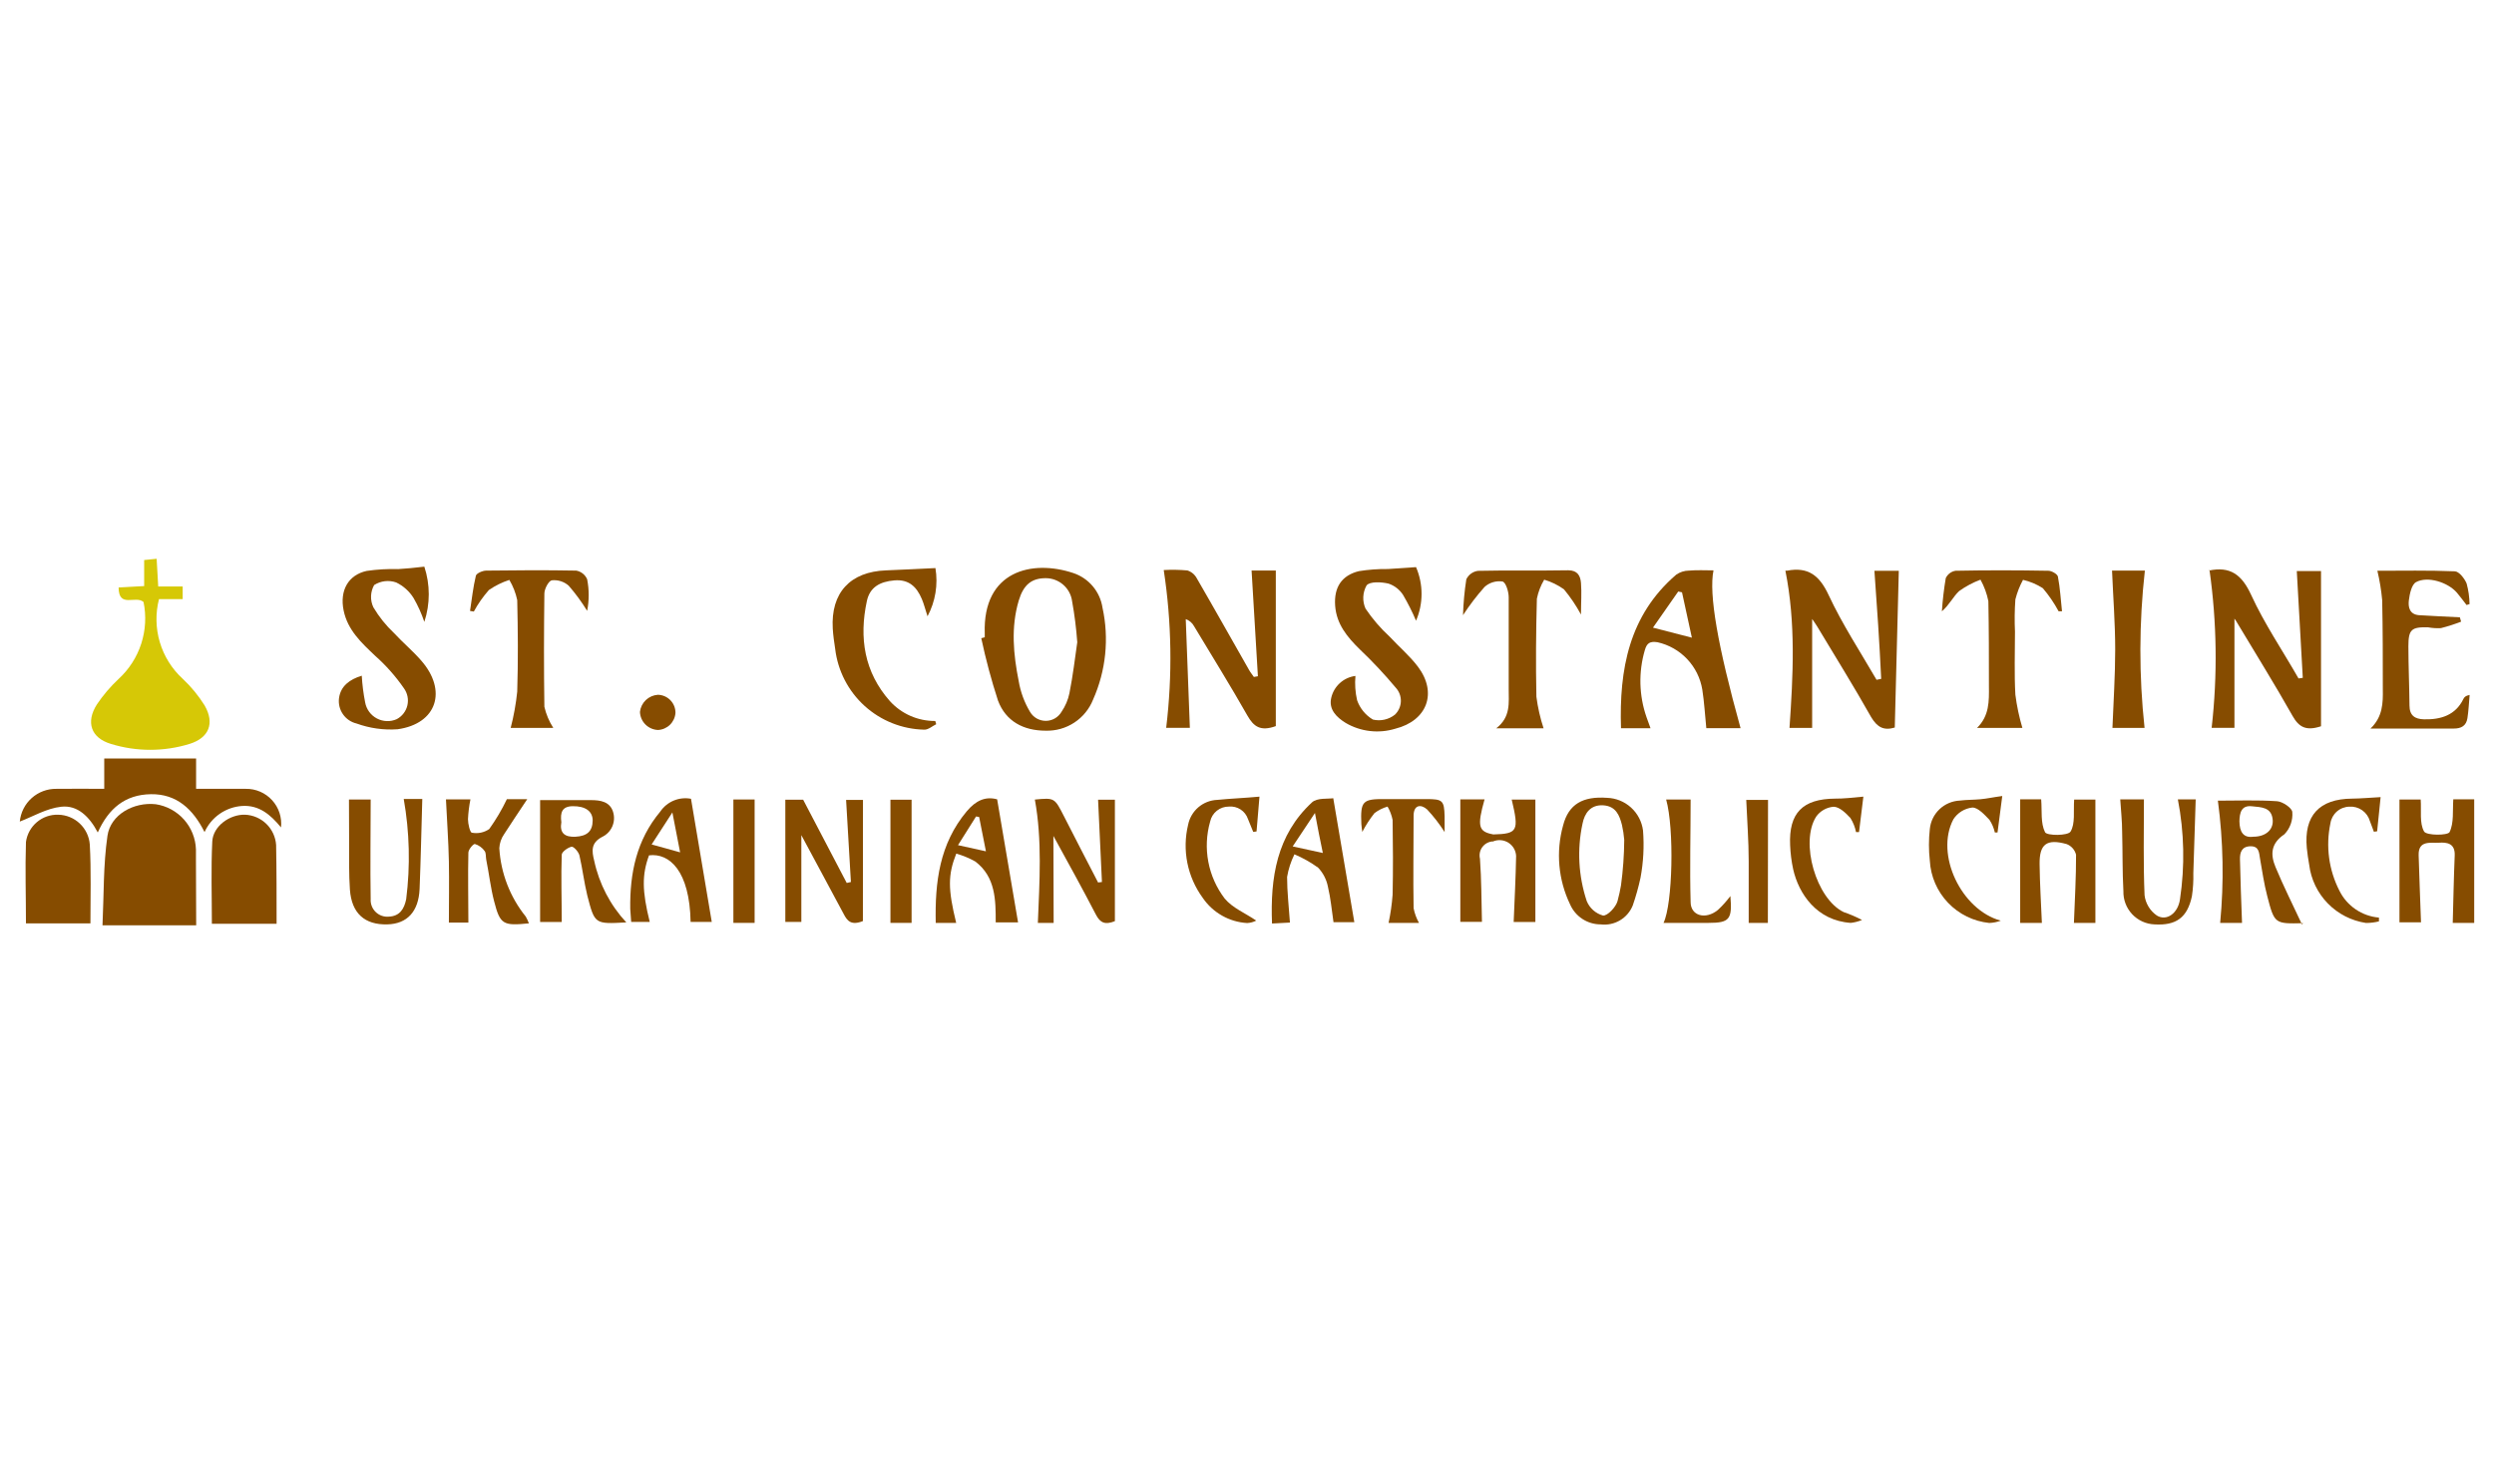 <svg width="252" height="150" viewBox="0 0 252 150" fill="none" xmlns="http://www.w3.org/2000/svg">
<path d="M14.504 60.846C13.706 60.136 12 61.516 11.984 59.378L14.567 59.235V56.603L15.827 56.476L15.987 59.275H18.459V60.551H16.066C15.699 61.984 15.727 63.49 16.148 64.909C16.57 66.327 17.368 67.604 18.459 68.605C19.311 69.403 20.056 70.309 20.676 71.3C21.712 73.102 21.122 74.569 19.168 75.183C16.571 75.986 13.792 75.986 11.194 75.183C9.185 74.577 8.65 72.99 9.791 71.196C10.421 70.262 11.154 69.4 11.976 68.629C13.035 67.661 13.824 66.435 14.268 65.071C14.711 63.707 14.792 62.251 14.504 60.846Z" fill="#D6C806"/>
<path d="M19.823 93.524H10.357C10.501 90.47 10.429 87.432 10.859 84.473C11.17 82.32 13.523 81.044 15.732 81.284C16.835 81.45 17.846 81.998 18.588 82.831C19.331 83.663 19.759 84.73 19.799 85.845C19.799 86.188 19.799 86.539 19.799 86.89L19.823 93.524Z" fill="#864C00"/>
<path d="M10.533 79.729V76.659H19.814V79.729C21.561 79.729 23.204 79.729 24.838 79.729C25.337 79.721 25.832 79.82 26.29 80.018C26.748 80.216 27.158 80.509 27.494 80.878C27.831 81.246 28.085 81.682 28.24 82.156C28.395 82.63 28.448 83.132 28.395 83.628C27.326 82.328 26.178 81.356 24.471 81.459C23.658 81.513 22.874 81.787 22.204 82.252C21.534 82.717 21.003 83.355 20.668 84.099C19.503 81.778 17.845 80.231 15.245 80.271C12.646 80.311 10.971 81.706 9.879 84.138C9.041 82.544 7.837 81.347 6.179 81.539C4.711 81.698 3.316 82.536 2 83.038C2.088 82.121 2.519 81.271 3.206 80.658C3.894 80.044 4.787 79.713 5.708 79.729C7.303 79.705 8.898 79.729 10.533 79.729Z" fill="#864C00"/>
<path d="M9.137 93.325H2.622C2.622 90.55 2.534 87.823 2.622 85.103C2.728 84.322 3.12 83.607 3.723 83.097C4.325 82.588 5.095 82.319 5.883 82.344C6.695 82.36 7.471 82.677 8.061 83.235C8.651 83.792 9.012 84.549 9.073 85.359C9.217 87.99 9.137 90.63 9.137 93.325Z" fill="#864C00"/>
<path d="M27.948 93.365H21.409C21.409 90.582 21.314 87.783 21.449 85.048C21.529 83.501 23.212 82.296 24.767 82.344C25.575 82.38 26.343 82.713 26.921 83.28C27.499 83.846 27.848 84.606 27.9 85.414C27.948 88.014 27.948 90.614 27.948 93.365Z" fill="#864C00"/>
<path d="M225.774 62.528V73.565H223.47C224.075 68.261 224.002 62.902 223.254 57.616C223.055 57.744 223.111 57.688 223.175 57.672C225.344 57.209 226.516 58.071 227.465 60.136C228.812 63.071 230.654 65.774 232.249 68.573L232.68 68.509C232.481 64.928 232.281 61.332 232.074 57.72H234.522V73.405C232.999 73.907 232.281 73.485 231.643 72.353C229.849 69.163 227.927 66.093 226.061 62.967C225.982 62.799 225.854 62.648 225.774 62.528Z" fill="#864C00"/>
<path d="M120.227 73.565H117.834C118.476 68.262 118.393 62.896 117.587 57.616C118.385 57.571 119.184 57.584 119.98 57.656C120.388 57.788 120.728 58.074 120.928 58.453C122.715 61.532 124.445 64.626 126.207 67.712C126.343 67.959 126.534 68.182 126.694 68.421L127.101 68.35L126.463 57.664H128.911V73.389C127.372 73.947 126.678 73.445 126.048 72.337C124.318 69.29 122.467 66.308 120.657 63.302C120.476 62.963 120.175 62.704 119.812 62.576L120.227 73.565Z" fill="#864C00"/>
<path d="M189.396 57.688H191.86C191.724 62.991 191.589 68.254 191.453 73.533C190.368 73.86 189.691 73.533 189.061 72.472C187.322 69.378 185.44 66.364 183.614 63.318C183.447 63.039 183.255 62.783 183.104 62.56V73.573H180.815C181.182 68.262 181.461 62.975 180.401 57.68H180.568C182.689 57.273 183.838 58.142 184.77 60.144C186.15 63.102 187.96 65.862 189.611 68.708L190.081 68.613C189.906 64.96 189.667 61.38 189.396 57.688Z" fill="#864C00"/>
<path d="M99.502 64.41C99.502 64.283 99.502 64.147 99.502 64.019C99.286 57.688 104.286 56.532 108.449 57.919C109.215 58.174 109.896 58.636 110.417 59.254C110.938 59.872 111.278 60.621 111.399 61.42C112.08 64.536 111.747 67.788 110.45 70.702C110.073 71.654 109.411 72.468 108.555 73.031C107.699 73.595 106.69 73.881 105.666 73.852C103.409 73.852 101.631 72.903 100.841 70.814C100.168 68.742 99.603 66.637 99.151 64.506L99.502 64.41ZM108.847 64.881C108.748 63.504 108.575 62.133 108.329 60.774C108.244 60.128 107.927 59.534 107.437 59.105C106.947 58.675 106.317 58.438 105.666 58.437C104.238 58.437 103.417 59.091 102.931 60.718C102.133 63.421 102.396 66.141 102.931 68.836C103.115 69.932 103.501 70.984 104.071 71.938C104.233 72.218 104.465 72.45 104.745 72.612C105.025 72.773 105.342 72.858 105.666 72.858C105.989 72.858 106.306 72.773 106.586 72.612C106.866 72.45 107.099 72.218 107.261 71.938C107.649 71.373 107.92 70.736 108.058 70.064C108.409 68.302 108.616 66.547 108.855 64.881H108.847Z" fill="#864C00"/>
<path d="M173.136 57.648C172.65 60.04 173.559 65.279 175.871 73.597H172.41C172.275 72.257 172.203 70.965 172.004 69.697C171.813 68.54 171.28 67.466 170.475 66.614C169.669 65.761 168.627 65.169 167.482 64.912C166.741 64.801 166.406 64.968 166.198 65.71C165.547 67.929 165.606 70.296 166.366 72.48L166.773 73.605H163.79C163.599 67.672 164.588 62.185 169.372 58.079C169.75 57.818 170.197 57.676 170.656 57.672C171.469 57.6 172.299 57.648 173.136 57.648ZM169.946 59.865L169.572 59.785L167.02 63.437L170.951 64.45C170.64 63.023 170.297 61.444 169.954 59.865H169.946Z" fill="#864C00"/>
<path d="M143.081 57.321C143.448 58.176 143.638 59.097 143.638 60.028C143.638 60.959 143.448 61.88 143.081 62.736C142.701 61.842 142.265 60.974 141.773 60.136C141.428 59.598 140.911 59.193 140.306 58.988C139.58 58.812 138.4 58.756 138.081 59.171C137.881 59.526 137.768 59.924 137.75 60.331C137.732 60.738 137.81 61.144 137.977 61.516C138.677 62.554 139.496 63.507 140.418 64.354C141.359 65.375 142.443 66.284 143.272 67.385C145.266 70.032 144.197 72.847 140.984 73.652C140.154 73.906 139.281 73.986 138.419 73.885C137.557 73.785 136.725 73.508 135.976 73.07C135.051 72.504 134.238 71.699 134.509 70.542C134.638 69.965 134.943 69.441 135.381 69.043C135.819 68.645 136.369 68.392 136.957 68.318C136.883 69.14 136.94 69.969 137.124 70.774C137.411 71.591 137.975 72.282 138.719 72.727C139.103 72.819 139.503 72.822 139.888 72.736C140.274 72.65 140.635 72.478 140.944 72.233C141.315 71.879 141.531 71.394 141.546 70.882C141.561 70.37 141.373 69.872 141.024 69.498C139.889 68.14 138.678 66.849 137.395 65.63C136.127 64.386 135.043 63.086 134.907 61.221C134.772 59.355 135.569 58.158 137.3 57.728C138.278 57.571 139.268 57.499 140.258 57.512L143.081 57.321Z" fill="#864C00"/>
<path d="M42.876 57.273C43.473 59.086 43.473 61.042 42.876 62.855C42.597 62.024 42.236 61.223 41.8 60.463C41.376 59.772 40.761 59.218 40.029 58.868C39.663 58.74 39.272 58.697 38.887 58.742C38.501 58.788 38.131 58.921 37.805 59.131C37.613 59.473 37.506 59.855 37.492 60.246C37.478 60.637 37.558 61.026 37.725 61.38C38.299 62.345 39.005 63.225 39.822 63.995C40.707 64.952 41.712 65.79 42.565 66.771C45.213 69.793 44.16 73.15 40.173 73.708C38.765 73.806 37.353 73.607 36.026 73.126C35.466 72.993 34.975 72.657 34.648 72.182C34.321 71.708 34.181 71.129 34.256 70.558C34.423 69.33 35.34 68.668 36.553 68.294C36.605 69.199 36.72 70.099 36.895 70.989C36.956 71.332 37.094 71.656 37.299 71.938C37.504 72.219 37.77 72.451 38.077 72.614C38.385 72.778 38.725 72.869 39.073 72.882C39.421 72.895 39.767 72.828 40.085 72.688C40.355 72.546 40.59 72.347 40.776 72.106C40.962 71.865 41.094 71.587 41.163 71.29C41.232 70.994 41.236 70.686 41.175 70.388C41.114 70.089 40.99 69.808 40.811 69.562C39.978 68.356 39.004 67.256 37.908 66.284C36.513 64.96 35.125 63.684 34.719 61.691C34.312 59.697 35.173 58.118 37.047 57.704C38.103 57.551 39.17 57.489 40.237 57.52C41.074 57.473 41.808 57.393 42.876 57.273Z" fill="#864C00"/>
<path d="M248.676 62.831C248.01 63.092 247.329 63.311 246.635 63.485C246.203 63.509 245.769 63.483 245.343 63.405C243.661 63.358 243.35 63.621 243.35 65.319C243.35 67.313 243.445 69.306 243.461 71.308C243.461 72.329 244.019 72.68 244.928 72.703C246.635 72.743 248.118 72.289 248.916 70.63C249.003 70.463 249.123 70.319 249.538 70.239C249.466 71.037 249.434 71.834 249.314 72.592C249.195 73.349 248.7 73.644 247.919 73.636C245.192 73.636 242.456 73.636 239.522 73.636C240.766 72.448 240.79 71.045 240.766 69.649C240.766 66.651 240.766 63.653 240.702 60.654C240.61 59.655 240.448 58.664 240.216 57.688C242.704 57.688 245.375 57.632 248.03 57.744C248.461 57.744 249.027 58.469 249.235 58.98C249.419 59.656 249.518 60.352 249.53 61.053L249.227 61.149C248.9 60.734 248.597 60.303 248.254 59.905C247.345 58.852 245.295 58.198 244.123 58.836C243.676 59.083 243.477 60.024 243.397 60.678C243.318 61.332 243.445 62.098 244.418 62.177C245.798 62.265 247.169 62.321 248.549 62.393L248.676 62.831Z" fill="#864C00"/>
<path d="M155.967 73.612H151.183C152.682 72.456 152.435 70.997 152.443 69.625C152.443 66.539 152.443 63.453 152.443 60.367C152.443 59.793 152.148 58.836 151.805 58.772C151.482 58.727 151.154 58.752 150.843 58.847C150.531 58.942 150.244 59.105 150.003 59.323C149.207 60.219 148.479 61.173 147.826 62.177C147.863 60.962 147.974 59.751 148.161 58.549C148.27 58.321 148.435 58.124 148.639 57.975C148.844 57.826 149.082 57.73 149.333 57.696C152.371 57.624 155.417 57.696 158.455 57.64C159.396 57.64 159.691 58.198 159.747 58.924C159.827 59.913 159.747 60.901 159.747 62.114C159.258 61.209 158.681 60.354 158.025 59.562C157.419 59.13 156.745 58.801 156.031 58.589C155.677 59.183 155.426 59.833 155.29 60.511C155.202 63.812 155.17 67.121 155.242 70.423C155.383 71.507 155.626 72.574 155.967 73.612Z" fill="#864C00"/>
<path d="M204.347 73.573H199.762C201.014 72.353 200.982 70.861 200.966 69.362C200.966 66.492 200.966 63.621 200.91 60.758C200.758 59.998 200.489 59.266 200.113 58.589C199.348 58.875 198.624 59.261 197.96 59.737C197.354 60.295 196.987 61.117 196.214 61.787C196.287 60.664 196.417 59.547 196.604 58.437C196.694 58.24 196.832 58.069 197.004 57.938C197.177 57.807 197.379 57.721 197.593 57.688C200.719 57.624 203.845 57.632 206.971 57.688C207.306 57.688 207.888 58.023 207.936 58.278C208.159 59.434 208.223 60.614 208.35 61.787H208.008C207.561 60.953 207.026 60.17 206.413 59.45C205.799 59.056 205.122 58.77 204.411 58.605C204.072 59.23 203.813 59.894 203.638 60.583C203.56 61.665 203.547 62.752 203.598 63.836C203.598 65.965 203.518 68.102 203.638 70.215C203.783 71.352 204.021 72.475 204.347 73.573Z" fill="#864C00"/>
<path d="M55.906 73.573H51.6C51.913 72.368 52.134 71.142 52.262 69.904C52.358 66.826 52.334 63.732 52.262 60.654C52.111 59.934 51.842 59.244 51.465 58.613C50.731 58.852 50.035 59.196 49.399 59.634C48.811 60.3 48.3 61.03 47.876 61.811L47.493 61.747C47.677 60.551 47.804 59.355 48.083 58.19C48.147 57.943 48.753 57.68 49.112 57.672C52.15 57.632 55.188 57.616 58.227 57.672C58.468 57.716 58.696 57.819 58.888 57.972C59.08 58.125 59.231 58.323 59.327 58.549C59.535 59.602 59.535 60.686 59.327 61.739C58.776 60.841 58.152 59.99 57.461 59.195C57.23 58.991 56.959 58.837 56.665 58.744C56.371 58.651 56.061 58.62 55.755 58.653C55.436 58.709 55.013 59.506 55.005 59.977C54.957 63.796 54.949 67.616 55.005 71.436C55.182 72.194 55.486 72.917 55.906 73.573Z" fill="#864C00"/>
<path d="M94.597 73.198C94.199 73.389 93.8 73.764 93.385 73.748C91.156 73.701 89.019 72.85 87.366 71.353C85.713 69.856 84.657 67.812 84.39 65.598C84.287 64.905 84.183 64.219 84.143 63.525C83.936 59.913 85.905 57.783 89.526 57.648C91.121 57.592 92.716 57.496 94.518 57.417C94.796 59.084 94.516 60.797 93.72 62.289C93.481 61.563 93.353 61.029 93.138 60.527C92.62 59.315 91.838 58.533 90.363 58.661C88.888 58.788 87.883 59.362 87.588 60.758C86.791 64.458 87.325 67.935 89.916 70.861C90.496 71.501 91.204 72.01 91.994 72.357C92.784 72.703 93.639 72.878 94.502 72.871L94.597 73.198Z" fill="#864C00"/>
<path d="M250 93.277H247.831C247.895 91.004 247.935 88.732 248.03 86.467C248.086 85.223 247.233 85.119 246.436 85.175C245.638 85.231 244.338 84.88 244.386 86.443C244.45 88.684 244.546 90.917 244.625 93.221H242.448V80.805H244.594C244.673 81.962 244.458 83.198 244.936 84.043C245.184 84.457 247.329 84.457 247.512 84.099C247.967 83.166 247.807 81.938 247.887 80.789H250V93.277Z" fill="#864C00"/>
<path d="M206.317 93.277H204.124V80.789H206.245C206.341 81.978 206.173 83.182 206.636 84.115C206.827 84.481 208.956 84.481 209.212 84.051C209.706 83.253 209.491 81.986 209.578 80.813H211.724V93.277H209.555C209.642 90.949 209.778 88.668 209.77 86.387C209.71 86.144 209.591 85.918 209.424 85.731C209.258 85.543 209.048 85.399 208.813 85.311C206.803 84.752 206.062 85.311 206.086 87.328C206.11 89.346 206.229 91.228 206.317 93.277Z" fill="#864C00"/>
<path d="M63.282 93.229C60.093 93.405 60.093 93.413 59.343 90.51C59.016 89.17 58.857 87.791 58.546 86.451C58.458 86.092 57.956 85.534 57.748 85.582C57.365 85.662 56.775 86.1 56.76 86.379C56.68 88.62 56.76 90.861 56.76 93.189H54.575V80.869C56.098 80.869 57.916 80.869 59.726 80.869C60.659 80.869 61.624 81.021 61.943 82.049C62.098 82.536 62.071 83.062 61.867 83.53C61.663 83.998 61.296 84.376 60.834 84.593C59.702 85.191 59.79 86.004 60.037 86.985C60.536 89.321 61.657 91.479 63.282 93.229ZM56.72 83.102C56.528 84.178 57.047 84.633 58.163 84.569C59.279 84.505 59.877 84.051 59.885 82.926C59.885 81.986 59.136 81.467 57.868 81.483C56.791 81.499 56.592 82.113 56.72 83.102Z" fill="#864C00"/>
<path d="M106.463 93.277H104.868C105.036 89.075 105.315 84.936 104.565 80.813C106.567 80.622 106.551 80.63 107.516 82.52C108.648 84.752 109.804 86.969 110.953 89.194L111.343 89.146C111.216 86.403 111.088 83.652 110.953 80.829H112.651V93.102C111.662 93.5 111.168 93.269 110.745 92.464C109.39 89.848 107.97 87.28 106.439 84.489L106.463 93.277Z" fill="#864C00"/>
<path d="M226.54 93.277H224.331C224.726 89.164 224.648 85.02 224.1 80.925C226.045 80.925 228.087 80.845 230.08 80.981C230.646 81.021 231.595 81.666 231.619 82.073C231.654 82.483 231.601 82.896 231.464 83.284C231.326 83.672 231.107 84.026 230.822 84.322C229.426 85.255 229.403 86.387 229.929 87.647C230.726 89.569 231.667 91.435 232.6 93.436C232.752 93.245 232.728 93.301 232.704 93.309C229.849 93.373 229.817 93.381 229.092 90.582C228.765 89.338 228.581 88.046 228.358 86.778C228.254 86.172 228.27 85.518 227.385 85.534C226.5 85.55 226.316 86.172 226.332 86.858C226.372 88.939 226.46 91.052 226.54 93.277ZM227.672 84.569C228.924 84.569 229.706 83.875 229.642 82.894C229.546 81.539 228.43 81.595 227.537 81.491C226.46 81.371 226.293 82.169 226.277 83.014C226.293 84.035 226.643 84.713 227.672 84.569Z" fill="#864C00"/>
<path d="M87.189 93.094C85.985 93.58 85.594 93.046 85.251 92.384C83.872 89.792 82.469 87.217 80.969 84.41V93.181H79.351V80.829H81.153L85.555 89.242L85.977 89.146C85.818 86.411 85.658 83.676 85.491 80.845H87.197L87.189 93.094Z" fill="#864C00"/>
<path d="M53.442 93.325C50.827 93.588 50.532 93.445 49.925 91.084C49.567 89.705 49.415 88.285 49.128 86.874C49.072 86.579 49.128 86.204 48.961 86.004C48.72 85.669 48.375 85.422 47.98 85.303C47.796 85.303 47.334 85.861 47.326 86.172C47.27 88.508 47.326 90.853 47.326 93.245H45.356C45.356 91.18 45.396 89.122 45.356 87.065C45.316 85.008 45.157 82.91 45.061 80.797H47.533C47.401 81.457 47.318 82.126 47.286 82.799C47.286 83.277 47.493 84.138 47.677 84.162C47.979 84.22 48.289 84.218 48.591 84.155C48.892 84.092 49.177 83.97 49.431 83.796C50.114 82.843 50.712 81.831 51.217 80.773H53.275C52.422 82.049 51.68 83.166 50.946 84.298C50.65 84.718 50.479 85.213 50.452 85.725C50.602 88.252 51.535 90.668 53.123 92.639C53.248 92.859 53.355 93.088 53.442 93.325Z" fill="#864C00"/>
<path d="M164.978 91.515C164.725 92.147 164.269 92.678 163.682 93.024C163.094 93.371 162.409 93.513 161.733 93.429C161.078 93.429 160.437 93.238 159.889 92.88C159.341 92.522 158.909 92.011 158.647 91.411C157.451 88.927 157.199 86.093 157.937 83.437C158.495 81.26 159.947 80.462 162.387 80.638C163.285 80.668 164.143 81.017 164.807 81.622C165.472 82.227 165.9 83.048 166.015 83.939C166.141 85.538 166.055 87.147 165.76 88.724C165.555 89.669 165.294 90.601 164.978 91.515ZM164.117 84.888C164.077 84.378 163.999 83.872 163.886 83.373C163.639 82.416 163.28 81.475 161.996 81.395C160.712 81.316 160.106 82.193 159.899 83.261C159.342 85.858 159.49 88.556 160.329 91.076C160.474 91.428 160.697 91.743 160.982 91.996C161.267 92.249 161.605 92.433 161.972 92.535C162.419 92.583 163.272 91.69 163.439 91.076C163.607 90.462 163.695 90.008 163.79 89.481C163.997 87.959 164.106 86.425 164.117 84.888Z" fill="#864C00"/>
<path d="M96.615 93.277H94.549C94.462 89.162 94.924 85.303 97.675 82.009C98.609 80.893 99.581 80.47 100.754 80.789C101.463 84.968 102.157 89.075 102.867 93.229H100.61C100.61 90.996 100.61 88.636 98.545 87.073C97.938 86.733 97.293 86.465 96.623 86.276C95.77 88.429 95.778 89.864 96.615 93.277ZM99.621 86.044L98.935 82.576L98.624 82.52L96.798 85.422L99.621 86.044Z" fill="#864C00"/>
<path d="M134.716 80.678C135.458 85.032 136.143 89.091 136.845 93.205H134.74C134.556 91.977 134.461 90.813 134.174 89.609C134.032 88.89 133.689 88.227 133.185 87.695C132.44 87.158 131.638 86.706 130.793 86.347C130.435 87.07 130.185 87.841 130.051 88.636C130.051 90.127 130.226 91.618 130.338 93.245L128.528 93.341C128.345 88.716 128.998 84.402 132.563 81.1C133.089 80.614 134.19 80.765 134.716 80.678ZM130.617 85.55L133.663 86.212C133.408 84.968 133.153 83.748 132.866 82.169L130.617 85.55Z" fill="#864C00"/>
<path d="M63.681 91.858C63.633 88.253 64.311 84.912 66.711 82.033C67.046 81.536 67.519 81.148 68.071 80.917C68.624 80.686 69.233 80.622 69.821 80.734C70.531 84.936 71.217 89.027 71.919 93.181H69.781C69.686 88.014 67.644 86.196 65.579 86.451C64.861 88.397 64.869 90.04 65.651 93.181H63.777L63.681 91.858ZM67.939 82.113L65.842 85.351L68.721 86.148L67.939 82.113Z" fill="#864C00"/>
<path d="M220.057 80.797H221.859C221.779 83.341 221.699 85.797 221.62 88.253C221.64 89.032 221.592 89.811 221.476 90.582C221.014 92.751 219.881 93.564 217.68 93.429C216.824 93.391 216.017 93.019 215.433 92.393C214.848 91.767 214.533 90.936 214.554 90.079C214.443 88.086 214.483 86.092 214.427 84.083C214.427 83.014 214.307 81.946 214.235 80.797H216.628C216.628 84.035 216.556 87.264 216.692 90.486C216.742 90.896 216.88 91.291 217.094 91.644C217.308 91.997 217.595 92.301 217.936 92.535C218.924 93.141 220.081 92.296 220.272 90.885C220.775 87.534 220.702 84.123 220.057 80.797Z" fill="#864C00"/>
<path d="M216.692 73.573H213.446C213.55 70.901 213.725 68.27 213.725 65.646C213.725 63.023 213.518 60.375 213.406 57.672H216.723C216.129 62.955 216.118 68.287 216.692 73.573Z" fill="#864C00"/>
<path d="M35.261 80.805H37.454C37.454 84.21 37.398 87.536 37.454 90.861C37.438 91.104 37.474 91.347 37.562 91.574C37.649 91.802 37.784 92.007 37.959 92.177C38.133 92.347 38.342 92.477 38.572 92.558C38.801 92.639 39.045 92.669 39.288 92.647C40.404 92.599 40.843 91.85 41.042 90.885C41.469 87.516 41.385 84.102 40.795 80.757H42.669C42.581 83.812 42.517 86.826 42.398 89.832C42.302 92.137 41.138 93.381 39.128 93.429C36.848 93.484 35.532 92.312 35.356 89.92C35.245 88.325 35.285 86.794 35.277 85.223C35.269 83.652 35.261 82.312 35.261 80.805Z" fill="#864C00"/>
<path d="M143.376 93.277H140.306C140.506 92.338 140.642 91.387 140.713 90.43C140.768 87.91 140.752 85.391 140.713 82.871C140.618 82.396 140.446 81.941 140.202 81.523C139.724 81.66 139.275 81.885 138.879 82.185C138.41 82.777 137.999 83.413 137.651 84.083C137.611 83.748 137.563 83.509 137.555 83.285C137.451 80.973 137.682 80.742 139.947 80.765C141.335 80.765 142.722 80.765 144.11 80.765C145.768 80.765 145.92 80.893 145.968 82.504C145.968 83.014 145.968 83.516 145.968 84.099C145.453 83.285 144.863 82.522 144.205 81.818C143.575 81.252 142.842 81.34 142.834 82.432C142.834 85.55 142.778 88.676 142.834 91.794C142.935 92.314 143.118 92.814 143.376 93.277Z" fill="#864C00"/>
<path d="M240.543 80.566L240.192 84.019L239.865 84.067C239.729 83.708 239.602 83.341 239.458 82.982C239.33 82.539 239.053 82.153 238.674 81.888C238.295 81.624 237.837 81.498 237.377 81.531C236.912 81.543 236.466 81.718 236.118 82.025C235.769 82.333 235.54 82.754 235.471 83.213C234.983 85.527 235.307 87.937 236.388 90.04C236.764 90.795 237.329 91.44 238.027 91.913C238.726 92.387 239.534 92.672 240.375 92.743V93.126C239.947 93.232 239.508 93.286 239.067 93.285C237.599 93.066 236.242 92.372 235.205 91.31C234.169 90.247 233.508 88.874 233.326 87.4C233.23 86.842 233.142 86.284 233.087 85.717C232.776 82.44 234.339 80.742 237.656 80.718C238.517 80.71 239.362 80.63 240.543 80.566Z" fill="#864C00"/>
<path d="M202.314 80.454C202.146 81.746 201.987 82.942 201.835 84.138H201.564C201.461 83.684 201.277 83.252 201.022 82.863C200.52 82.344 199.866 81.611 199.292 81.619C198.905 81.662 198.533 81.79 198.202 81.994C197.871 82.198 197.59 82.473 197.378 82.799C195.496 86.363 198.175 91.969 202.162 93.054C201.79 93.194 201.396 93.272 200.998 93.285C199.411 93.122 197.934 92.398 196.833 91.243C195.733 90.088 195.08 88.579 194.994 86.985C194.876 85.925 194.876 84.856 194.994 83.796C195.067 83.033 195.413 82.322 195.968 81.793C196.523 81.265 197.25 80.954 198.016 80.917C198.702 80.829 199.403 80.845 200.097 80.781C200.791 80.718 201.309 80.59 202.314 80.454Z" fill="#864C00"/>
<path d="M127.26 80.518C127.164 81.666 127.069 82.855 126.965 84.035L126.63 84.083C126.455 83.652 126.279 83.213 126.096 82.775C125.963 82.38 125.701 82.042 125.352 81.815C125.004 81.588 124.588 81.485 124.174 81.523C123.731 81.517 123.3 81.665 122.954 81.941C122.608 82.217 122.368 82.605 122.276 83.038C121.899 84.359 121.835 85.749 122.09 87.099C122.345 88.449 122.911 89.721 123.743 90.813C124.541 91.778 125.841 92.296 126.933 93.046C126.649 93.193 126.336 93.277 126.016 93.293C125.125 93.241 124.257 92.986 123.481 92.546C122.704 92.106 122.038 91.494 121.534 90.757C120.763 89.706 120.231 88.499 119.974 87.221C119.718 85.943 119.744 84.624 120.051 83.357C120.189 82.669 120.553 82.047 121.087 81.591C121.621 81.135 122.293 80.873 122.994 80.845C124.349 80.71 125.689 80.662 127.26 80.518Z" fill="#864C00"/>
<path d="M188.279 80.518C188.144 81.674 187.992 82.91 187.841 84.099H187.538C187.438 83.595 187.246 83.114 186.971 82.679C186.509 82.177 185.871 81.555 185.281 81.539C184.931 81.565 184.591 81.668 184.285 81.84C183.979 82.012 183.714 82.25 183.511 82.536C181.852 85.127 183.511 90.845 186.286 92.185C186.924 92.403 187.545 92.669 188.144 92.982C187.779 93.134 187.396 93.234 187.003 93.277C183.566 93.046 181.748 90.335 181.19 87.871C181.015 87.068 180.911 86.251 180.879 85.43C180.728 82.177 182.139 80.742 185.424 80.718C186.278 80.725 187.171 80.622 188.279 80.518Z" fill="#864C00"/>
<path d="M174.843 90.566C175.042 92.91 174.763 93.277 172.65 93.277C171.134 93.277 169.619 93.277 168.088 93.277C169.013 91.363 169.181 83.748 168.351 80.805H170.824C170.824 84.306 170.728 87.751 170.824 91.172C170.824 92.567 172.339 92.99 173.583 91.969C174.043 91.54 174.465 91.07 174.843 90.566Z" fill="#864C00"/>
<path d="M150.896 84.338C153.352 84.274 153.503 83.987 152.746 80.813H155.138V93.189H152.945C153.033 90.972 153.153 88.748 153.192 86.515C153.179 86.246 153.102 85.984 152.967 85.751C152.831 85.517 152.642 85.32 152.414 85.176C152.187 85.031 151.928 84.943 151.66 84.92C151.391 84.896 151.121 84.937 150.872 85.04L150.896 84.338Z" fill="#864C00"/>
<path d="M150.896 84.338V85.04C150.683 85.043 150.474 85.095 150.283 85.19C150.093 85.285 149.926 85.422 149.796 85.591C149.666 85.759 149.575 85.955 149.531 86.163C149.487 86.371 149.49 86.587 149.54 86.794C149.692 88.891 149.684 90.996 149.74 93.173H147.555V80.797H150.003C149.237 83.525 149.373 84.059 150.896 84.338Z" fill="#864C00"/>
<path d="M178.63 93.277H176.693C176.693 91.164 176.693 89.099 176.693 87.041C176.693 84.984 176.533 82.982 176.445 80.845H178.646L178.63 93.277Z" fill="#864C00"/>
<path d="M92.109 93.277H89.972V80.829H92.109V93.277Z" fill="#864C00"/>
<path d="M74.103 93.277V80.805H76.249V93.277H74.103Z" fill="#864C00"/>
<path d="M68.25 72.058C68.218 72.51 68.02 72.936 67.696 73.253C67.371 73.57 66.942 73.758 66.488 73.78C66.009 73.762 65.555 73.564 65.216 73.225C64.878 72.887 64.68 72.433 64.662 71.954C64.713 71.499 64.922 71.077 65.253 70.76C65.584 70.444 66.016 70.254 66.472 70.223C66.951 70.232 67.407 70.43 67.74 70.773C68.073 71.117 68.257 71.579 68.25 72.058Z" fill="#864C00"/>
</svg>
